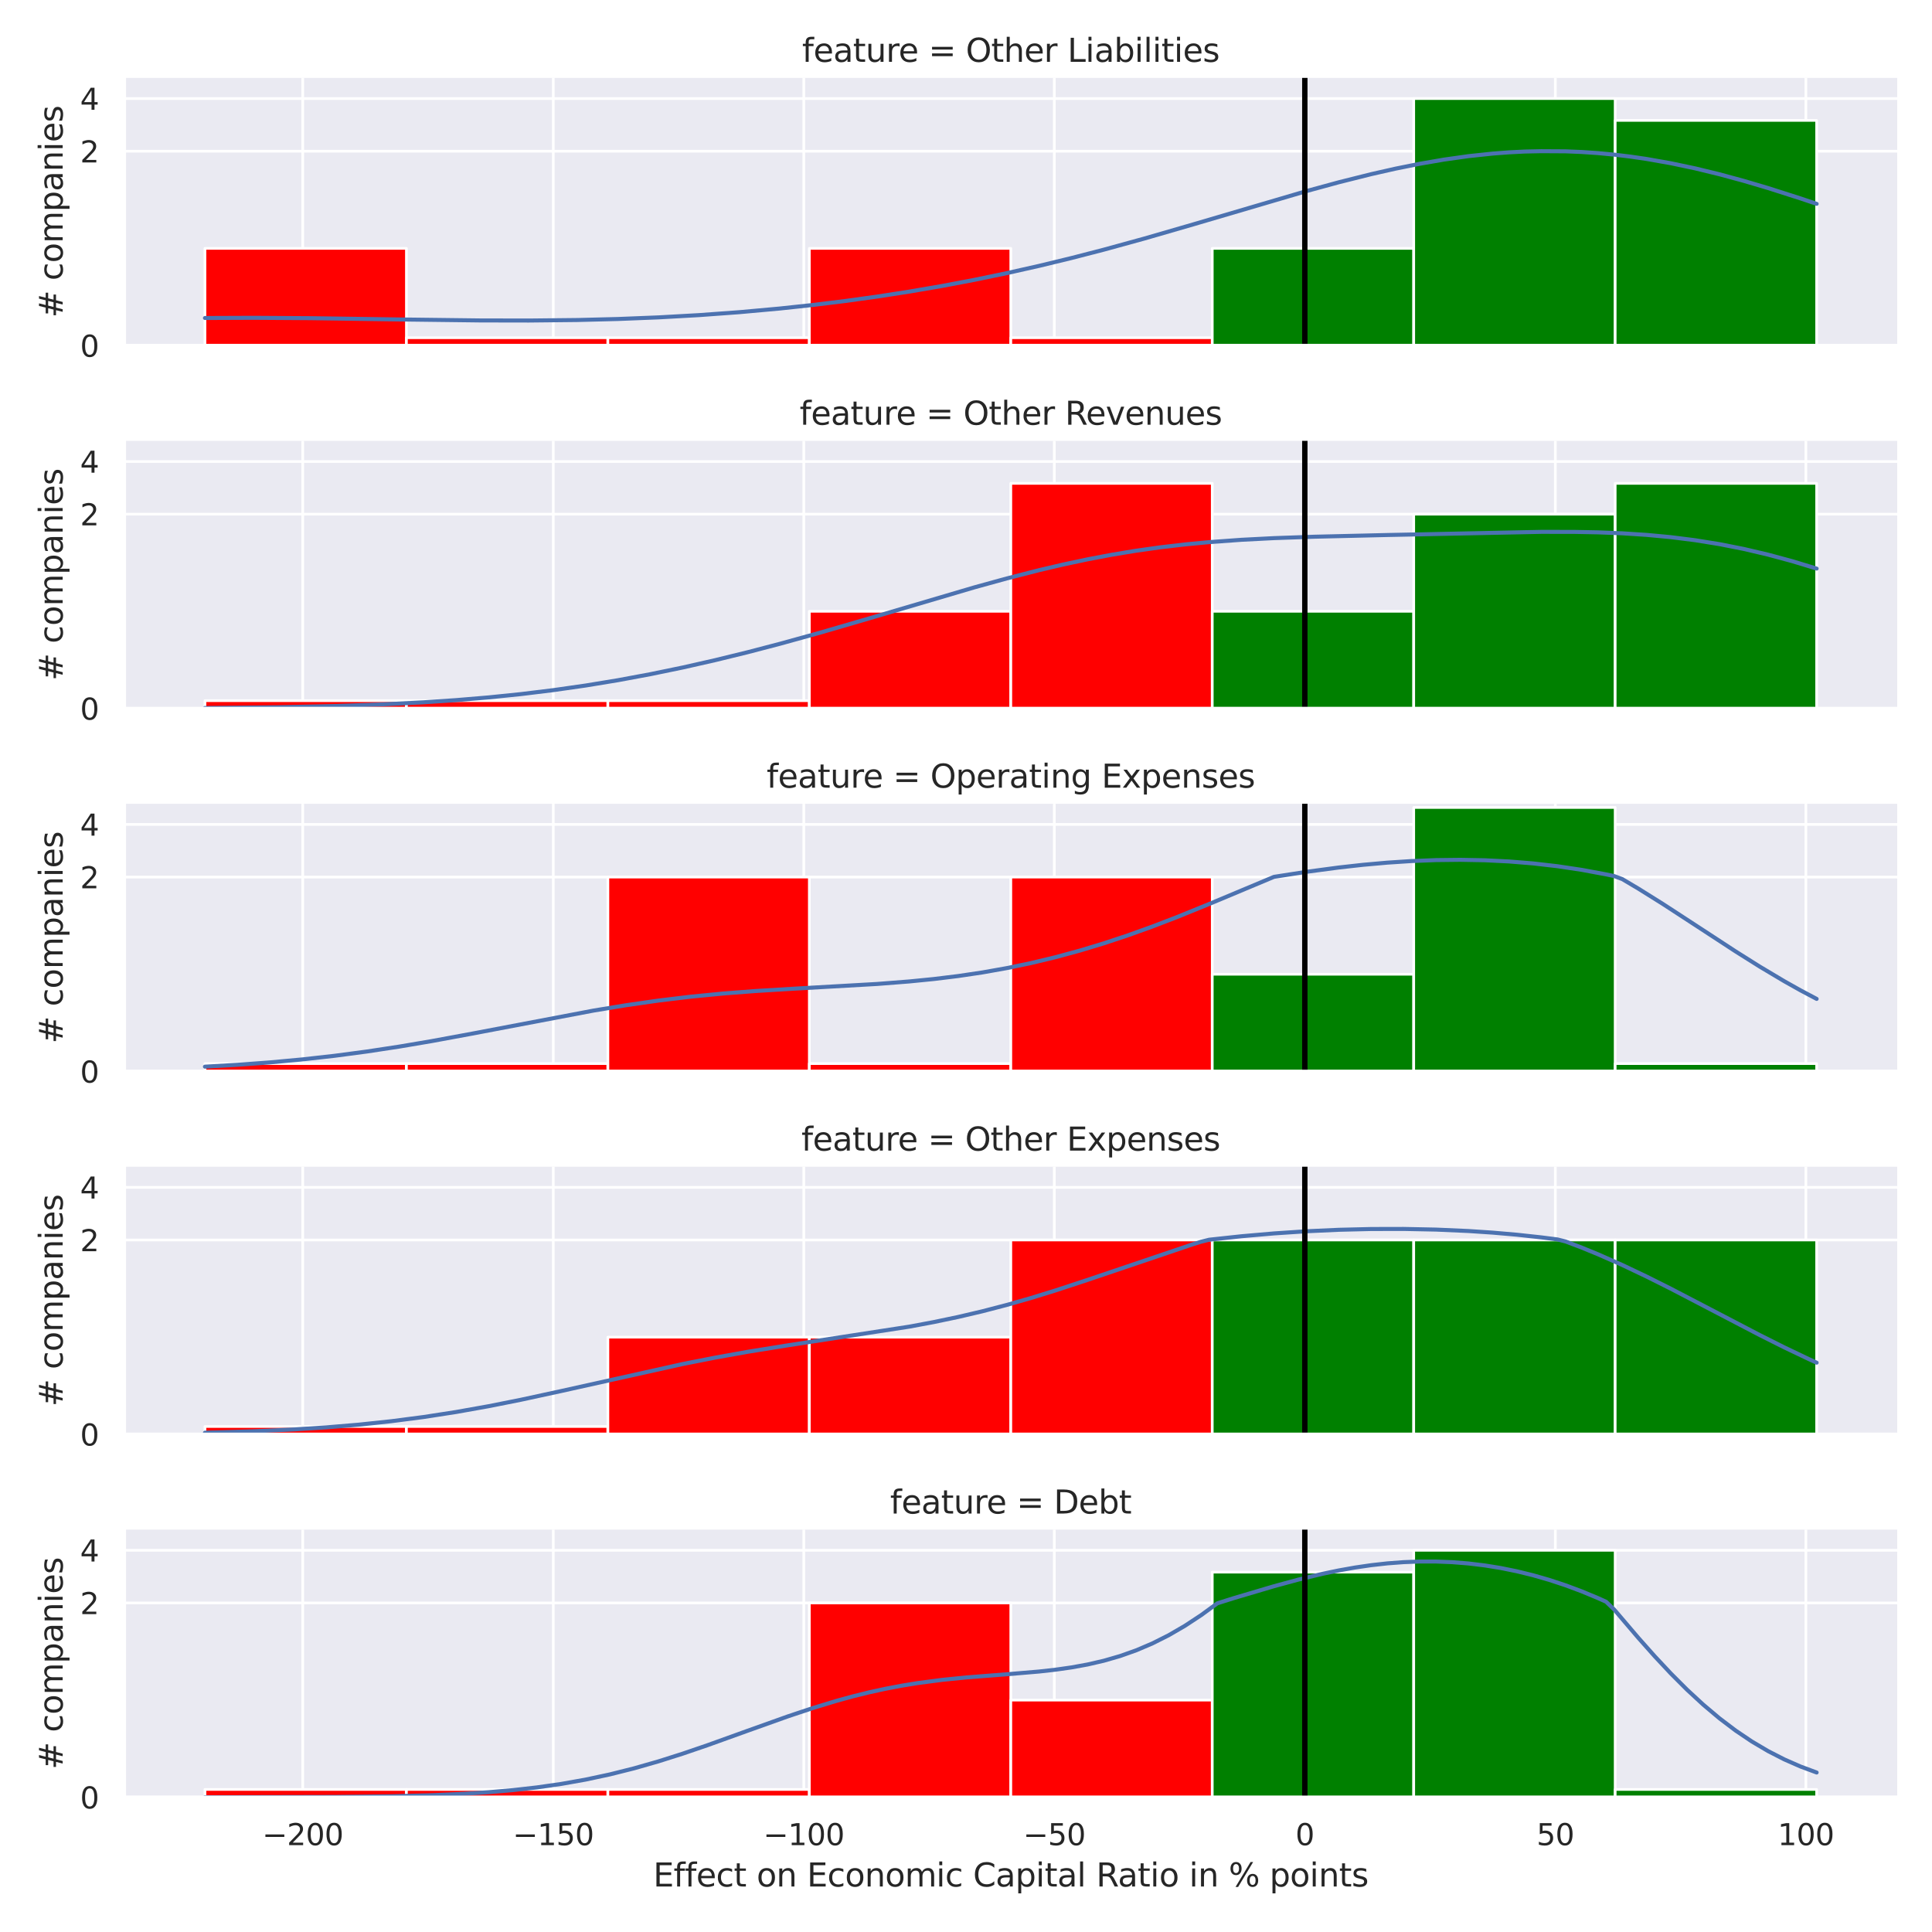 <?xml version="1.0" encoding="utf-8" standalone="no"?>
<!DOCTYPE svg PUBLIC "-//W3C//DTD SVG 1.1//EN"
  "http://www.w3.org/Graphics/SVG/1.1/DTD/svg11.dtd">
<svg xmlns:xlink="http://www.w3.org/1999/xlink" width="720pt" height="720pt" viewBox="0 0 720 720" xmlns="http://www.w3.org/2000/svg" version="1.1">
 <defs>
  <style type="text/css">*{stroke-linejoin: round; stroke-linecap: butt}</style>
 </defs>
 <g id="figure_1">
  <g id="patch_1">
   <path d="M 0 720 
L 720 720 
L 720 0 
L 0 0 
z
" style="fill: #ffffff"/>
  </g>
  <g id="axes_1">
   <g id="patch_2">
    <path d="M 46.35 128.772 
L 707.04 128.772 
L 707.04 29.04 
L 46.35 29.04 
z
" style="fill: #eaeaf2"/>
   </g>
   <g id="matplotlib.axis_1">
    <g id="xtick_1">
     <g id="line2d_1">
      <path d="M 112.822 128.772 
L 112.822 29.04 
" clip-path="url(#p5bbb86204a)" style="fill: none; stroke: #ffffff; stroke-linecap: round"/>
     </g>
    </g>
    <g id="xtick_2">
     <g id="line2d_2">
      <path d="M 206.184 128.772 
L 206.184 29.04 
" clip-path="url(#p5bbb86204a)" style="fill: none; stroke: #ffffff; stroke-linecap: round"/>
     </g>
    </g>
    <g id="xtick_3">
     <g id="line2d_3">
      <path d="M 299.545 128.772 
L 299.545 29.04 
" clip-path="url(#p5bbb86204a)" style="fill: none; stroke: #ffffff; stroke-linecap: round"/>
     </g>
    </g>
    <g id="xtick_4">
     <g id="line2d_4">
      <path d="M 392.906 128.772 
L 392.906 29.04 
" clip-path="url(#p5bbb86204a)" style="fill: none; stroke: #ffffff; stroke-linecap: round"/>
     </g>
    </g>
    <g id="xtick_5">
     <g id="line2d_5">
      <path d="M 486.268 128.772 
L 486.268 29.04 
" clip-path="url(#p5bbb86204a)" style="fill: none; stroke: #ffffff; stroke-linecap: round"/>
     </g>
    </g>
    <g id="xtick_6">
     <g id="line2d_6">
      <path d="M 579.629 128.772 
L 579.629 29.04 
" clip-path="url(#p5bbb86204a)" style="fill: none; stroke: #ffffff; stroke-linecap: round"/>
     </g>
    </g>
    <g id="xtick_7">
     <g id="line2d_7">
      <path d="M 672.99 128.772 
L 672.99 29.04 
" clip-path="url(#p5bbb86204a)" style="fill: none; stroke: #ffffff; stroke-linecap: round"/>
     </g>
    </g>
   </g>
   <g id="matplotlib.axis_2">
    <g id="ytick_1">
     <g id="line2d_8">
      <path d="M 46.35 128.772 
L 707.04 128.772 
" clip-path="url(#p5bbb86204a)" style="fill: none; stroke: #ffffff; stroke-linecap: round"/>
     </g>
     <g id="text_1">
      <!-- 0 -->
      <g style="fill: #262626" transform="translate(29.851 132.951) scale(0.11 -0.11)">
       <defs>
        <path id="DejaVuSans-30" d="M 2034 4250 
Q 1547 4250 1301 3770 
Q 1056 3291 1056 2328 
Q 1056 1369 1301 889 
Q 1547 409 2034 409 
Q 2525 409 2770 889 
Q 3016 1369 3016 2328 
Q 3016 3291 2770 3770 
Q 2525 4250 2034 4250 
z
M 2034 4750 
Q 2819 4750 3233 4129 
Q 3647 3509 3647 2328 
Q 3647 1150 3233 529 
Q 2819 -91 2034 -91 
Q 1250 -91 836 529 
Q 422 1150 422 2328 
Q 422 3509 836 4129 
Q 1250 4750 2034 4750 
z
" transform="scale(0.016)"/>
       </defs>
       <use xlink:href="#DejaVuSans-30"/>
      </g>
     </g>
    </g>
    <g id="ytick_2">
     <g id="line2d_9">
      <path d="M 46.35 56.356 
L 707.04 56.356 
" clip-path="url(#p5bbb86204a)" style="fill: none; stroke: #ffffff; stroke-linecap: round"/>
     </g>
     <g id="text_2">
      <!-- 2 -->
      <g style="fill: #262626" transform="translate(29.851 60.536) scale(0.11 -0.11)">
       <defs>
        <path id="DejaVuSans-32" d="M 1228 531 
L 3431 531 
L 3431 0 
L 469 0 
L 469 531 
Q 828 903 1448 1529 
Q 2069 2156 2228 2338 
Q 2531 2678 2651 2914 
Q 2772 3150 2772 3378 
Q 2772 3750 2511 3984 
Q 2250 4219 1831 4219 
Q 1534 4219 1204 4116 
Q 875 4013 500 3803 
L 500 4441 
Q 881 4594 1212 4672 
Q 1544 4750 1819 4750 
Q 2544 4750 2975 4387 
Q 3406 4025 3406 3419 
Q 3406 3131 3298 2873 
Q 3191 2616 2906 2266 
Q 2828 2175 2409 1742 
Q 1991 1309 1228 531 
z
" transform="scale(0.016)"/>
       </defs>
       <use xlink:href="#DejaVuSans-32"/>
      </g>
     </g>
    </g>
    <g id="ytick_3">
     <g id="line2d_10">
      <path d="M 46.35 36.737 
L 707.04 36.737 
" clip-path="url(#p5bbb86204a)" style="fill: none; stroke: #ffffff; stroke-linecap: round"/>
     </g>
     <g id="text_3">
      <!-- 4 -->
      <g style="fill: #262626" transform="translate(29.851 40.916) scale(0.11 -0.11)">
       <defs>
        <path id="DejaVuSans-34" d="M 2419 4116 
L 825 1625 
L 2419 1625 
L 2419 4116 
z
M 2253 4666 
L 3047 4666 
L 3047 1625 
L 3713 1625 
L 3713 1100 
L 3047 1100 
L 3047 0 
L 2419 0 
L 2419 1100 
L 313 1100 
L 313 1709 
L 2253 4666 
z
" transform="scale(0.016)"/>
       </defs>
       <use xlink:href="#DejaVuSans-34"/>
      </g>
     </g>
    </g>
    <g id="ytick_4"/>
    <g id="text_4">
     <!-- # companies -->
     <g style="fill: #262626" transform="translate(23.356 118.428) rotate(-90) scale(0.12 -0.12)">
      <defs>
       <path id="DejaVuSans-23" d="M 3272 2816 
L 2363 2816 
L 2100 1772 
L 3016 1772 
L 3272 2816 
z
M 2803 4594 
L 2478 3297 
L 3391 3297 
L 3719 4594 
L 4219 4594 
L 3897 3297 
L 4872 3297 
L 4872 2816 
L 3775 2816 
L 3519 1772 
L 4513 1772 
L 4513 1294 
L 3397 1294 
L 3072 0 
L 2572 0 
L 2894 1294 
L 1978 1294 
L 1656 0 
L 1153 0 
L 1478 1294 
L 494 1294 
L 494 1772 
L 1594 1772 
L 1856 2816 
L 850 2816 
L 850 3297 
L 1978 3297 
L 2297 4594 
L 2803 4594 
z
" transform="scale(0.016)"/>
       <path id="DejaVuSans-20" transform="scale(0.016)"/>
       <path id="DejaVuSans-63" d="M 3122 3366 
L 3122 2828 
Q 2878 2963 2633 3030 
Q 2388 3097 2138 3097 
Q 1578 3097 1268 2742 
Q 959 2388 959 1747 
Q 959 1106 1268 751 
Q 1578 397 2138 397 
Q 2388 397 2633 464 
Q 2878 531 3122 666 
L 3122 134 
Q 2881 22 2623 -34 
Q 2366 -91 2075 -91 
Q 1284 -91 818 406 
Q 353 903 353 1747 
Q 353 2603 823 3093 
Q 1294 3584 2113 3584 
Q 2378 3584 2631 3529 
Q 2884 3475 3122 3366 
z
" transform="scale(0.016)"/>
       <path id="DejaVuSans-6f" d="M 1959 3097 
Q 1497 3097 1228 2736 
Q 959 2375 959 1747 
Q 959 1119 1226 758 
Q 1494 397 1959 397 
Q 2419 397 2687 759 
Q 2956 1122 2956 1747 
Q 2956 2369 2687 2733 
Q 2419 3097 1959 3097 
z
M 1959 3584 
Q 2709 3584 3137 3096 
Q 3566 2609 3566 1747 
Q 3566 888 3137 398 
Q 2709 -91 1959 -91 
Q 1206 -91 779 398 
Q 353 888 353 1747 
Q 353 2609 779 3096 
Q 1206 3584 1959 3584 
z
" transform="scale(0.016)"/>
       <path id="DejaVuSans-6d" d="M 3328 2828 
Q 3544 3216 3844 3400 
Q 4144 3584 4550 3584 
Q 5097 3584 5394 3201 
Q 5691 2819 5691 2113 
L 5691 0 
L 5113 0 
L 5113 2094 
Q 5113 2597 4934 2840 
Q 4756 3084 4391 3084 
Q 3944 3084 3684 2787 
Q 3425 2491 3425 1978 
L 3425 0 
L 2847 0 
L 2847 2094 
Q 2847 2600 2669 2842 
Q 2491 3084 2119 3084 
Q 1678 3084 1418 2786 
Q 1159 2488 1159 1978 
L 1159 0 
L 581 0 
L 581 3500 
L 1159 3500 
L 1159 2956 
Q 1356 3278 1631 3431 
Q 1906 3584 2284 3584 
Q 2666 3584 2933 3390 
Q 3200 3197 3328 2828 
z
" transform="scale(0.016)"/>
       <path id="DejaVuSans-70" d="M 1159 525 
L 1159 -1331 
L 581 -1331 
L 581 3500 
L 1159 3500 
L 1159 2969 
Q 1341 3281 1617 3432 
Q 1894 3584 2278 3584 
Q 2916 3584 3314 3078 
Q 3713 2572 3713 1747 
Q 3713 922 3314 415 
Q 2916 -91 2278 -91 
Q 1894 -91 1617 61 
Q 1341 213 1159 525 
z
M 3116 1747 
Q 3116 2381 2855 2742 
Q 2594 3103 2138 3103 
Q 1681 3103 1420 2742 
Q 1159 2381 1159 1747 
Q 1159 1113 1420 752 
Q 1681 391 2138 391 
Q 2594 391 2855 752 
Q 3116 1113 3116 1747 
z
" transform="scale(0.016)"/>
       <path id="DejaVuSans-61" d="M 2194 1759 
Q 1497 1759 1228 1600 
Q 959 1441 959 1056 
Q 959 750 1161 570 
Q 1363 391 1709 391 
Q 2188 391 2477 730 
Q 2766 1069 2766 1631 
L 2766 1759 
L 2194 1759 
z
M 3341 1997 
L 3341 0 
L 2766 0 
L 2766 531 
Q 2569 213 2275 61 
Q 1981 -91 1556 -91 
Q 1019 -91 701 211 
Q 384 513 384 1019 
Q 384 1609 779 1909 
Q 1175 2209 1959 2209 
L 2766 2209 
L 2766 2266 
Q 2766 2663 2505 2880 
Q 2244 3097 1772 3097 
Q 1472 3097 1187 3025 
Q 903 2953 641 2809 
L 641 3341 
Q 956 3463 1253 3523 
Q 1550 3584 1831 3584 
Q 2591 3584 2966 3190 
Q 3341 2797 3341 1997 
z
" transform="scale(0.016)"/>
       <path id="DejaVuSans-6e" d="M 3513 2113 
L 3513 0 
L 2938 0 
L 2938 2094 
Q 2938 2591 2744 2837 
Q 2550 3084 2163 3084 
Q 1697 3084 1428 2787 
Q 1159 2491 1159 1978 
L 1159 0 
L 581 0 
L 581 3500 
L 1159 3500 
L 1159 2956 
Q 1366 3272 1645 3428 
Q 1925 3584 2291 3584 
Q 2894 3584 3203 3211 
Q 3513 2838 3513 2113 
z
" transform="scale(0.016)"/>
       <path id="DejaVuSans-69" d="M 603 3500 
L 1178 3500 
L 1178 0 
L 603 0 
L 603 3500 
z
M 603 4863 
L 1178 4863 
L 1178 4134 
L 603 4134 
L 603 4863 
z
" transform="scale(0.016)"/>
       <path id="DejaVuSans-65" d="M 3597 1894 
L 3597 1613 
L 953 1613 
Q 991 1019 1311 708 
Q 1631 397 2203 397 
Q 2534 397 2845 478 
Q 3156 559 3463 722 
L 3463 178 
Q 3153 47 2828 -22 
Q 2503 -91 2169 -91 
Q 1331 -91 842 396 
Q 353 884 353 1716 
Q 353 2575 817 3079 
Q 1281 3584 2069 3584 
Q 2775 3584 3186 3129 
Q 3597 2675 3597 1894 
z
M 3022 2063 
Q 3016 2534 2758 2815 
Q 2500 3097 2075 3097 
Q 1594 3097 1305 2825 
Q 1016 2553 972 2059 
L 3022 2063 
z
" transform="scale(0.016)"/>
       <path id="DejaVuSans-73" d="M 2834 3397 
L 2834 2853 
Q 2591 2978 2328 3040 
Q 2066 3103 1784 3103 
Q 1356 3103 1142 2972 
Q 928 2841 928 2578 
Q 928 2378 1081 2264 
Q 1234 2150 1697 2047 
L 1894 2003 
Q 2506 1872 2764 1633 
Q 3022 1394 3022 966 
Q 3022 478 2636 193 
Q 2250 -91 1575 -91 
Q 1294 -91 989 -36 
Q 684 19 347 128 
L 347 722 
Q 666 556 975 473 
Q 1284 391 1588 391 
Q 1994 391 2212 530 
Q 2431 669 2431 922 
Q 2431 1156 2273 1281 
Q 2116 1406 1581 1522 
L 1381 1569 
Q 847 1681 609 1914 
Q 372 2147 372 2553 
Q 372 3047 722 3315 
Q 1072 3584 1716 3584 
Q 2034 3584 2315 3537 
Q 2597 3491 2834 3397 
z
" transform="scale(0.016)"/>
      </defs>
      <use xlink:href="#DejaVuSans-23"/>
      <use xlink:href="#DejaVuSans-20" x="83.789"/>
      <use xlink:href="#DejaVuSans-63" x="115.576"/>
      <use xlink:href="#DejaVuSans-6f" x="170.557"/>
      <use xlink:href="#DejaVuSans-6d" x="231.738"/>
      <use xlink:href="#DejaVuSans-70" x="329.15"/>
      <use xlink:href="#DejaVuSans-61" x="392.627"/>
      <use xlink:href="#DejaVuSans-6e" x="453.906"/>
      <use xlink:href="#DejaVuSans-69" x="517.285"/>
      <use xlink:href="#DejaVuSans-65" x="545.068"/>
      <use xlink:href="#DejaVuSans-73" x="606.592"/>
     </g>
    </g>
   </g>
   <g id="patch_3">
    <path d="M 76.381 128.772 
L 151.46 128.772 
L 151.46 92.564 
L 76.381 92.564 
z
" clip-path="url(#p5bbb86204a)" style="fill: #ff0000; stroke: #ffffff; stroke-linejoin: miter"/>
   </g>
   <g id="patch_4">
    <path d="M 151.46 128.772 
L 226.538 128.772 
L 226.538 125.858 
L 151.46 125.858 
z
" clip-path="url(#p5bbb86204a)" style="fill: #ff0000; stroke: #ffffff; stroke-linejoin: miter"/>
   </g>
   <g id="patch_5">
    <path d="M 226.538 128.772 
L 301.617 128.772 
L 301.617 125.858 
L 226.538 125.858 
z
" clip-path="url(#p5bbb86204a)" style="fill: #ff0000; stroke: #ffffff; stroke-linejoin: miter"/>
   </g>
   <g id="patch_6">
    <path d="M 301.617 128.772 
L 376.695 128.772 
L 376.695 92.564 
L 301.617 92.564 
z
" clip-path="url(#p5bbb86204a)" style="fill: #ff0000; stroke: #ffffff; stroke-linejoin: miter"/>
   </g>
   <g id="patch_7">
    <path d="M 376.695 128.772 
L 451.773 128.772 
L 451.773 125.858 
L 376.695 125.858 
z
" clip-path="url(#p5bbb86204a)" style="fill: #ff0000; stroke: #ffffff; stroke-linejoin: miter"/>
   </g>
   <g id="patch_8">
    <path d="M 451.773 128.772 
L 526.852 128.772 
L 526.852 92.564 
L 451.773 92.564 
z
" clip-path="url(#p5bbb86204a)" style="fill: #008000; stroke: #ffffff; stroke-linejoin: miter"/>
   </g>
   <g id="patch_9">
    <path d="M 526.852 128.772 
L 601.93 128.772 
L 601.93 36.737 
L 526.852 36.737 
z
" clip-path="url(#p5bbb86204a)" style="fill: #008000; stroke: #ffffff; stroke-linejoin: miter"/>
   </g>
   <g id="patch_10">
    <path d="M 601.93 128.772 
L 677.009 128.772 
L 677.009 44.88 
L 601.93 44.88 
z
" clip-path="url(#p5bbb86204a)" style="fill: #008000; stroke: #ffffff; stroke-linejoin: miter"/>
   </g>
   <g id="line2d_11">
    <path d="M 76.381 118.509 
L 94.491 118.439 
L 115.618 118.574 
L 148.819 119.051 
L 179.001 119.42 
L 197.11 119.453 
L 215.22 119.258 
L 230.311 118.879 
L 245.402 118.278 
L 260.493 117.435 
L 275.584 116.336 
L 290.676 114.968 
L 302.748 113.674 
L 314.821 112.195 
L 326.894 110.524 
L 338.967 108.655 
L 351.04 106.58 
L 363.113 104.294 
L 375.186 101.794 
L 387.259 99.078 
L 399.332 96.153 
L 411.405 93.032 
L 426.496 88.887 
L 444.605 83.643 
L 486.86 71.217 
L 498.933 67.928 
L 511.006 64.902 
L 520.061 62.854 
L 529.115 61.033 
L 538.17 59.471 
L 547.225 58.196 
L 556.28 57.233 
L 562.316 56.774 
L 568.352 56.468 
L 574.389 56.342 
L 583.444 56.394 
L 589.48 56.645 
L 595.516 57.057 
L 601.553 57.629 
L 607.589 58.357 
L 613.626 59.238 
L 622.681 60.837 
L 631.735 62.748 
L 640.79 64.946 
L 649.845 67.401 
L 658.899 70.08 
L 670.972 73.938 
L 677.009 75.965 
L 677.009 75.965 
" clip-path="url(#p5bbb86204a)" style="fill: none; stroke: #4c72b0; stroke-width: 1.5; stroke-linecap: round"/>
   </g>
   <g id="line2d_12">
    <path d="M 486.268 128.772 
L 486.268 29.04 
" clip-path="url(#p5bbb86204a)" style="fill: none; stroke: #000000; stroke-width: 2; stroke-linecap: round"/>
   </g>
   <g id="patch_11">
    <path d="M 46.35 128.772 
L 46.35 29.04 
" style="fill: none; stroke: #ffffff; stroke-width: 1.25; stroke-linejoin: miter; stroke-linecap: square"/>
   </g>
   <g id="patch_12">
    <path d="M 46.35 128.772 
L 707.04 128.772 
" style="fill: none; stroke: #ffffff; stroke-width: 1.25; stroke-linejoin: miter; stroke-linecap: square"/>
   </g>
   <g id="text_5">
    <!-- feature = Other Liabilities -->
    <g style="fill: #262626" transform="translate(298.918 23.04) scale(0.12 -0.12)">
     <defs>
      <path id="DejaVuSans-66" d="M 2375 4863 
L 2375 4384 
L 1825 4384 
Q 1516 4384 1395 4259 
Q 1275 4134 1275 3809 
L 1275 3500 
L 2222 3500 
L 2222 3053 
L 1275 3053 
L 1275 0 
L 697 0 
L 697 3053 
L 147 3053 
L 147 3500 
L 697 3500 
L 697 3744 
Q 697 4328 969 4595 
Q 1241 4863 1831 4863 
L 2375 4863 
z
" transform="scale(0.016)"/>
      <path id="DejaVuSans-74" d="M 1172 4494 
L 1172 3500 
L 2356 3500 
L 2356 3053 
L 1172 3053 
L 1172 1153 
Q 1172 725 1289 603 
Q 1406 481 1766 481 
L 2356 481 
L 2356 0 
L 1766 0 
Q 1100 0 847 248 
Q 594 497 594 1153 
L 594 3053 
L 172 3053 
L 172 3500 
L 594 3500 
L 594 4494 
L 1172 4494 
z
" transform="scale(0.016)"/>
      <path id="DejaVuSans-75" d="M 544 1381 
L 544 3500 
L 1119 3500 
L 1119 1403 
Q 1119 906 1312 657 
Q 1506 409 1894 409 
Q 2359 409 2629 706 
Q 2900 1003 2900 1516 
L 2900 3500 
L 3475 3500 
L 3475 0 
L 2900 0 
L 2900 538 
Q 2691 219 2414 64 
Q 2138 -91 1772 -91 
Q 1169 -91 856 284 
Q 544 659 544 1381 
z
M 1991 3584 
L 1991 3584 
z
" transform="scale(0.016)"/>
      <path id="DejaVuSans-72" d="M 2631 2963 
Q 2534 3019 2420 3045 
Q 2306 3072 2169 3072 
Q 1681 3072 1420 2755 
Q 1159 2438 1159 1844 
L 1159 0 
L 581 0 
L 581 3500 
L 1159 3500 
L 1159 2956 
Q 1341 3275 1631 3429 
Q 1922 3584 2338 3584 
Q 2397 3584 2469 3576 
Q 2541 3569 2628 3553 
L 2631 2963 
z
" transform="scale(0.016)"/>
      <path id="DejaVuSans-3d" d="M 678 2906 
L 4684 2906 
L 4684 2381 
L 678 2381 
L 678 2906 
z
M 678 1631 
L 4684 1631 
L 4684 1100 
L 678 1100 
L 678 1631 
z
" transform="scale(0.016)"/>
      <path id="DejaVuSans-4f" d="M 2522 4238 
Q 1834 4238 1429 3725 
Q 1025 3213 1025 2328 
Q 1025 1447 1429 934 
Q 1834 422 2522 422 
Q 3209 422 3611 934 
Q 4013 1447 4013 2328 
Q 4013 3213 3611 3725 
Q 3209 4238 2522 4238 
z
M 2522 4750 
Q 3503 4750 4090 4092 
Q 4678 3434 4678 2328 
Q 4678 1225 4090 567 
Q 3503 -91 2522 -91 
Q 1538 -91 948 565 
Q 359 1222 359 2328 
Q 359 3434 948 4092 
Q 1538 4750 2522 4750 
z
" transform="scale(0.016)"/>
      <path id="DejaVuSans-68" d="M 3513 2113 
L 3513 0 
L 2938 0 
L 2938 2094 
Q 2938 2591 2744 2837 
Q 2550 3084 2163 3084 
Q 1697 3084 1428 2787 
Q 1159 2491 1159 1978 
L 1159 0 
L 581 0 
L 581 4863 
L 1159 4863 
L 1159 2956 
Q 1366 3272 1645 3428 
Q 1925 3584 2291 3584 
Q 2894 3584 3203 3211 
Q 3513 2838 3513 2113 
z
" transform="scale(0.016)"/>
      <path id="DejaVuSans-4c" d="M 628 4666 
L 1259 4666 
L 1259 531 
L 3531 531 
L 3531 0 
L 628 0 
L 628 4666 
z
" transform="scale(0.016)"/>
      <path id="DejaVuSans-62" d="M 3116 1747 
Q 3116 2381 2855 2742 
Q 2594 3103 2138 3103 
Q 1681 3103 1420 2742 
Q 1159 2381 1159 1747 
Q 1159 1113 1420 752 
Q 1681 391 2138 391 
Q 2594 391 2855 752 
Q 3116 1113 3116 1747 
z
M 1159 2969 
Q 1341 3281 1617 3432 
Q 1894 3584 2278 3584 
Q 2916 3584 3314 3078 
Q 3713 2572 3713 1747 
Q 3713 922 3314 415 
Q 2916 -91 2278 -91 
Q 1894 -91 1617 61 
Q 1341 213 1159 525 
L 1159 0 
L 581 0 
L 581 4863 
L 1159 4863 
L 1159 2969 
z
" transform="scale(0.016)"/>
      <path id="DejaVuSans-6c" d="M 603 4863 
L 1178 4863 
L 1178 0 
L 603 0 
L 603 4863 
z
" transform="scale(0.016)"/>
     </defs>
     <use xlink:href="#DejaVuSans-66"/>
     <use xlink:href="#DejaVuSans-65" x="35.205"/>
     <use xlink:href="#DejaVuSans-61" x="96.729"/>
     <use xlink:href="#DejaVuSans-74" x="158.008"/>
     <use xlink:href="#DejaVuSans-75" x="197.217"/>
     <use xlink:href="#DejaVuSans-72" x="260.596"/>
     <use xlink:href="#DejaVuSans-65" x="299.459"/>
     <use xlink:href="#DejaVuSans-20" x="360.982"/>
     <use xlink:href="#DejaVuSans-3d" x="392.77"/>
     <use xlink:href="#DejaVuSans-20" x="476.559"/>
     <use xlink:href="#DejaVuSans-4f" x="508.346"/>
     <use xlink:href="#DejaVuSans-74" x="587.057"/>
     <use xlink:href="#DejaVuSans-68" x="626.266"/>
     <use xlink:href="#DejaVuSans-65" x="689.645"/>
     <use xlink:href="#DejaVuSans-72" x="751.168"/>
     <use xlink:href="#DejaVuSans-20" x="792.281"/>
     <use xlink:href="#DejaVuSans-4c" x="824.068"/>
     <use xlink:href="#DejaVuSans-69" x="879.781"/>
     <use xlink:href="#DejaVuSans-61" x="907.564"/>
     <use xlink:href="#DejaVuSans-62" x="968.844"/>
     <use xlink:href="#DejaVuSans-69" x="1032.32"/>
     <use xlink:href="#DejaVuSans-6c" x="1060.104"/>
     <use xlink:href="#DejaVuSans-69" x="1087.887"/>
     <use xlink:href="#DejaVuSans-74" x="1115.67"/>
     <use xlink:href="#DejaVuSans-69" x="1154.879"/>
     <use xlink:href="#DejaVuSans-65" x="1182.662"/>
     <use xlink:href="#DejaVuSans-73" x="1244.186"/>
    </g>
   </g>
  </g>
  <g id="axes_2">
   <g id="patch_13">
    <path d="M 46.35 264.024 
L 707.04 264.024 
L 707.04 164.292 
L 46.35 164.292 
z
" style="fill: #eaeaf2"/>
   </g>
   <g id="matplotlib.axis_3">
    <g id="xtick_8">
     <g id="line2d_13">
      <path d="M 112.822 264.024 
L 112.822 164.292 
" clip-path="url(#pfdf2c1bcf0)" style="fill: none; stroke: #ffffff; stroke-linecap: round"/>
     </g>
    </g>
    <g id="xtick_9">
     <g id="line2d_14">
      <path d="M 206.184 264.024 
L 206.184 164.292 
" clip-path="url(#pfdf2c1bcf0)" style="fill: none; stroke: #ffffff; stroke-linecap: round"/>
     </g>
    </g>
    <g id="xtick_10">
     <g id="line2d_15">
      <path d="M 299.545 264.024 
L 299.545 164.292 
" clip-path="url(#pfdf2c1bcf0)" style="fill: none; stroke: #ffffff; stroke-linecap: round"/>
     </g>
    </g>
    <g id="xtick_11">
     <g id="line2d_16">
      <path d="M 392.906 264.024 
L 392.906 164.292 
" clip-path="url(#pfdf2c1bcf0)" style="fill: none; stroke: #ffffff; stroke-linecap: round"/>
     </g>
    </g>
    <g id="xtick_12">
     <g id="line2d_17">
      <path d="M 486.268 264.024 
L 486.268 164.292 
" clip-path="url(#pfdf2c1bcf0)" style="fill: none; stroke: #ffffff; stroke-linecap: round"/>
     </g>
    </g>
    <g id="xtick_13">
     <g id="line2d_18">
      <path d="M 579.629 264.024 
L 579.629 164.292 
" clip-path="url(#pfdf2c1bcf0)" style="fill: none; stroke: #ffffff; stroke-linecap: round"/>
     </g>
    </g>
    <g id="xtick_14">
     <g id="line2d_19">
      <path d="M 672.99 264.024 
L 672.99 164.292 
" clip-path="url(#pfdf2c1bcf0)" style="fill: none; stroke: #ffffff; stroke-linecap: round"/>
     </g>
    </g>
   </g>
   <g id="matplotlib.axis_4">
    <g id="ytick_5">
     <g id="line2d_20">
      <path d="M 46.35 264.024 
L 707.04 264.024 
" clip-path="url(#pfdf2c1bcf0)" style="fill: none; stroke: #ffffff; stroke-linecap: round"/>
     </g>
     <g id="text_6">
      <!-- 0 -->
      <g style="fill: #262626" transform="translate(29.851 268.203) scale(0.11 -0.11)">
       <use xlink:href="#DejaVuSans-30"/>
      </g>
     </g>
    </g>
    <g id="ytick_6">
     <g id="line2d_21">
      <path d="M 46.35 191.608 
L 707.04 191.608 
" clip-path="url(#pfdf2c1bcf0)" style="fill: none; stroke: #ffffff; stroke-linecap: round"/>
     </g>
     <g id="text_7">
      <!-- 2 -->
      <g style="fill: #262626" transform="translate(29.851 195.788) scale(0.11 -0.11)">
       <use xlink:href="#DejaVuSans-32"/>
      </g>
     </g>
    </g>
    <g id="ytick_7">
     <g id="line2d_22">
      <path d="M 46.35 171.989 
L 707.04 171.989 
" clip-path="url(#pfdf2c1bcf0)" style="fill: none; stroke: #ffffff; stroke-linecap: round"/>
     </g>
     <g id="text_8">
      <!-- 4 -->
      <g style="fill: #262626" transform="translate(29.851 176.168) scale(0.11 -0.11)">
       <use xlink:href="#DejaVuSans-34"/>
      </g>
     </g>
    </g>
    <g id="ytick_8"/>
    <g id="text_9">
     <!-- # companies -->
     <g style="fill: #262626" transform="translate(23.356 253.68) rotate(-90) scale(0.12 -0.12)">
      <use xlink:href="#DejaVuSans-23"/>
      <use xlink:href="#DejaVuSans-20" x="83.789"/>
      <use xlink:href="#DejaVuSans-63" x="115.576"/>
      <use xlink:href="#DejaVuSans-6f" x="170.557"/>
      <use xlink:href="#DejaVuSans-6d" x="231.738"/>
      <use xlink:href="#DejaVuSans-70" x="329.15"/>
      <use xlink:href="#DejaVuSans-61" x="392.627"/>
      <use xlink:href="#DejaVuSans-6e" x="453.906"/>
      <use xlink:href="#DejaVuSans-69" x="517.285"/>
      <use xlink:href="#DejaVuSans-65" x="545.068"/>
      <use xlink:href="#DejaVuSans-73" x="606.592"/>
     </g>
    </g>
   </g>
   <g id="patch_14">
    <path d="M 76.381 264.024 
L 151.46 264.024 
L 151.46 261.11 
L 76.381 261.11 
z
" clip-path="url(#pfdf2c1bcf0)" style="fill: #ff0000; stroke: #ffffff; stroke-linejoin: miter"/>
   </g>
   <g id="patch_15">
    <path d="M 151.46 264.024 
L 226.538 264.024 
L 226.538 261.11 
L 151.46 261.11 
z
" clip-path="url(#pfdf2c1bcf0)" style="fill: #ff0000; stroke: #ffffff; stroke-linejoin: miter"/>
   </g>
   <g id="patch_16">
    <path d="M 226.538 264.024 
L 301.617 264.024 
L 301.617 261.11 
L 226.538 261.11 
z
" clip-path="url(#pfdf2c1bcf0)" style="fill: #ff0000; stroke: #ffffff; stroke-linejoin: miter"/>
   </g>
   <g id="patch_17">
    <path d="M 301.617 264.024 
L 376.695 264.024 
L 376.695 227.816 
L 301.617 227.816 
z
" clip-path="url(#pfdf2c1bcf0)" style="fill: #ff0000; stroke: #ffffff; stroke-linejoin: miter"/>
   </g>
   <g id="patch_18">
    <path d="M 376.695 264.024 
L 451.773 264.024 
L 451.773 180.132 
L 376.695 180.132 
z
" clip-path="url(#pfdf2c1bcf0)" style="fill: #ff0000; stroke: #ffffff; stroke-linejoin: miter"/>
   </g>
   <g id="patch_19">
    <path d="M 451.773 264.024 
L 526.852 264.024 
L 526.852 227.816 
L 451.773 227.816 
z
" clip-path="url(#pfdf2c1bcf0)" style="fill: #008000; stroke: #ffffff; stroke-linejoin: miter"/>
   </g>
   <g id="patch_20">
    <path d="M 526.852 264.024 
L 601.93 264.024 
L 601.93 191.608 
L 526.852 191.608 
z
" clip-path="url(#pfdf2c1bcf0)" style="fill: #008000; stroke: #ffffff; stroke-linejoin: miter"/>
   </g>
   <g id="patch_21">
    <path d="M 601.93 264.024 
L 677.009 264.024 
L 677.009 180.132 
L 601.93 180.132 
z
" clip-path="url(#pfdf2c1bcf0)" style="fill: #008000; stroke: #ffffff; stroke-linejoin: miter"/>
   </g>
   <g id="line2d_23">
    <path d="M 76.381 263.852 
L 103.545 263.567 
L 124.673 263.122 
L 142.782 262.49 
L 157.874 261.724 
L 169.946 260.915 
L 182.019 259.906 
L 194.092 258.674 
L 206.165 257.2 
L 218.238 255.474 
L 230.311 253.489 
L 242.384 251.246 
L 254.457 248.753 
L 266.53 246.021 
L 278.603 243.067 
L 290.676 239.914 
L 305.767 235.735 
L 323.876 230.465 
L 363.113 218.896 
L 375.186 215.569 
L 387.259 212.48 
L 396.313 210.36 
L 405.368 208.434 
L 414.423 206.72 
L 423.478 205.225 
L 432.532 203.952 
L 441.587 202.893 
L 450.642 202.034 
L 462.714 201.162 
L 474.787 200.543 
L 489.879 200.018 
L 517.043 199.381 
L 574.389 198.207 
L 586.462 198.217 
L 595.516 198.389 
L 604.571 198.749 
L 613.626 199.335 
L 622.681 200.183 
L 631.735 201.326 
L 640.79 202.785 
L 649.845 204.575 
L 658.899 206.698 
L 667.954 209.144 
L 677.009 211.893 
L 677.009 211.893 
" clip-path="url(#pfdf2c1bcf0)" style="fill: none; stroke: #4c72b0; stroke-width: 1.5; stroke-linecap: round"/>
   </g>
   <g id="line2d_24">
    <path d="M 486.268 264.024 
L 486.268 164.292 
" clip-path="url(#pfdf2c1bcf0)" style="fill: none; stroke: #000000; stroke-width: 2; stroke-linecap: round"/>
   </g>
   <g id="patch_22">
    <path d="M 46.35 264.024 
L 46.35 164.292 
" style="fill: none; stroke: #ffffff; stroke-width: 1.25; stroke-linejoin: miter; stroke-linecap: square"/>
   </g>
   <g id="patch_23">
    <path d="M 46.35 264.024 
L 707.04 264.024 
" style="fill: none; stroke: #ffffff; stroke-width: 1.25; stroke-linejoin: miter; stroke-linecap: square"/>
   </g>
   <g id="text_10">
    <!-- feature = Other Revenues -->
    <g style="fill: #262626" transform="translate(297.995 158.292) scale(0.12 -0.12)">
     <defs>
      <path id="DejaVuSans-52" d="M 2841 2188 
Q 3044 2119 3236 1894 
Q 3428 1669 3622 1275 
L 4263 0 
L 3584 0 
L 2988 1197 
Q 2756 1666 2539 1819 
Q 2322 1972 1947 1972 
L 1259 1972 
L 1259 0 
L 628 0 
L 628 4666 
L 2053 4666 
Q 2853 4666 3247 4331 
Q 3641 3997 3641 3322 
Q 3641 2881 3436 2590 
Q 3231 2300 2841 2188 
z
M 1259 4147 
L 1259 2491 
L 2053 2491 
Q 2509 2491 2742 2702 
Q 2975 2913 2975 3322 
Q 2975 3731 2742 3939 
Q 2509 4147 2053 4147 
L 1259 4147 
z
" transform="scale(0.016)"/>
      <path id="DejaVuSans-76" d="M 191 3500 
L 800 3500 
L 1894 563 
L 2988 3500 
L 3597 3500 
L 2284 0 
L 1503 0 
L 191 3500 
z
" transform="scale(0.016)"/>
     </defs>
     <use xlink:href="#DejaVuSans-66"/>
     <use xlink:href="#DejaVuSans-65" x="35.205"/>
     <use xlink:href="#DejaVuSans-61" x="96.729"/>
     <use xlink:href="#DejaVuSans-74" x="158.008"/>
     <use xlink:href="#DejaVuSans-75" x="197.217"/>
     <use xlink:href="#DejaVuSans-72" x="260.596"/>
     <use xlink:href="#DejaVuSans-65" x="299.459"/>
     <use xlink:href="#DejaVuSans-20" x="360.982"/>
     <use xlink:href="#DejaVuSans-3d" x="392.77"/>
     <use xlink:href="#DejaVuSans-20" x="476.559"/>
     <use xlink:href="#DejaVuSans-4f" x="508.346"/>
     <use xlink:href="#DejaVuSans-74" x="587.057"/>
     <use xlink:href="#DejaVuSans-68" x="626.266"/>
     <use xlink:href="#DejaVuSans-65" x="689.645"/>
     <use xlink:href="#DejaVuSans-72" x="751.168"/>
     <use xlink:href="#DejaVuSans-20" x="792.281"/>
     <use xlink:href="#DejaVuSans-52" x="824.068"/>
     <use xlink:href="#DejaVuSans-65" x="889.051"/>
     <use xlink:href="#DejaVuSans-76" x="950.574"/>
     <use xlink:href="#DejaVuSans-65" x="1009.754"/>
     <use xlink:href="#DejaVuSans-6e" x="1071.277"/>
     <use xlink:href="#DejaVuSans-75" x="1134.656"/>
     <use xlink:href="#DejaVuSans-65" x="1198.035"/>
     <use xlink:href="#DejaVuSans-73" x="1259.559"/>
    </g>
   </g>
  </g>
  <g id="axes_3">
   <g id="patch_24">
    <path d="M 46.35 399.276 
L 707.04 399.276 
L 707.04 299.544 
L 46.35 299.544 
z
" style="fill: #eaeaf2"/>
   </g>
   <g id="matplotlib.axis_5">
    <g id="xtick_15">
     <g id="line2d_25">
      <path d="M 112.822 399.276 
L 112.822 299.544 
" clip-path="url(#p051f4515dd)" style="fill: none; stroke: #ffffff; stroke-linecap: round"/>
     </g>
    </g>
    <g id="xtick_16">
     <g id="line2d_26">
      <path d="M 206.184 399.276 
L 206.184 299.544 
" clip-path="url(#p051f4515dd)" style="fill: none; stroke: #ffffff; stroke-linecap: round"/>
     </g>
    </g>
    <g id="xtick_17">
     <g id="line2d_27">
      <path d="M 299.545 399.276 
L 299.545 299.544 
" clip-path="url(#p051f4515dd)" style="fill: none; stroke: #ffffff; stroke-linecap: round"/>
     </g>
    </g>
    <g id="xtick_18">
     <g id="line2d_28">
      <path d="M 392.906 399.276 
L 392.906 299.544 
" clip-path="url(#p051f4515dd)" style="fill: none; stroke: #ffffff; stroke-linecap: round"/>
     </g>
    </g>
    <g id="xtick_19">
     <g id="line2d_29">
      <path d="M 486.268 399.276 
L 486.268 299.544 
" clip-path="url(#p051f4515dd)" style="fill: none; stroke: #ffffff; stroke-linecap: round"/>
     </g>
    </g>
    <g id="xtick_20">
     <g id="line2d_30">
      <path d="M 579.629 399.276 
L 579.629 299.544 
" clip-path="url(#p051f4515dd)" style="fill: none; stroke: #ffffff; stroke-linecap: round"/>
     </g>
    </g>
    <g id="xtick_21">
     <g id="line2d_31">
      <path d="M 672.99 399.276 
L 672.99 299.544 
" clip-path="url(#p051f4515dd)" style="fill: none; stroke: #ffffff; stroke-linecap: round"/>
     </g>
    </g>
   </g>
   <g id="matplotlib.axis_6">
    <g id="ytick_9">
     <g id="line2d_32">
      <path d="M 46.35 399.276 
L 707.04 399.276 
" clip-path="url(#p051f4515dd)" style="fill: none; stroke: #ffffff; stroke-linecap: round"/>
     </g>
     <g id="text_11">
      <!-- 0 -->
      <g style="fill: #262626" transform="translate(29.851 403.455) scale(0.11 -0.11)">
       <use xlink:href="#DejaVuSans-30"/>
      </g>
     </g>
    </g>
    <g id="ytick_10">
     <g id="line2d_33">
      <path d="M 46.35 326.86 
L 707.04 326.86 
" clip-path="url(#p051f4515dd)" style="fill: none; stroke: #ffffff; stroke-linecap: round"/>
     </g>
     <g id="text_12">
      <!-- 2 -->
      <g style="fill: #262626" transform="translate(29.851 331.04) scale(0.11 -0.11)">
       <use xlink:href="#DejaVuSans-32"/>
      </g>
     </g>
    </g>
    <g id="ytick_11">
     <g id="line2d_34">
      <path d="M 46.35 307.241 
L 707.04 307.241 
" clip-path="url(#p051f4515dd)" style="fill: none; stroke: #ffffff; stroke-linecap: round"/>
     </g>
     <g id="text_13">
      <!-- 4 -->
      <g style="fill: #262626" transform="translate(29.851 311.42) scale(0.11 -0.11)">
       <use xlink:href="#DejaVuSans-34"/>
      </g>
     </g>
    </g>
    <g id="ytick_12"/>
    <g id="text_14">
     <!-- # companies -->
     <g style="fill: #262626" transform="translate(23.356 388.932) rotate(-90) scale(0.12 -0.12)">
      <use xlink:href="#DejaVuSans-23"/>
      <use xlink:href="#DejaVuSans-20" x="83.789"/>
      <use xlink:href="#DejaVuSans-63" x="115.576"/>
      <use xlink:href="#DejaVuSans-6f" x="170.557"/>
      <use xlink:href="#DejaVuSans-6d" x="231.738"/>
      <use xlink:href="#DejaVuSans-70" x="329.15"/>
      <use xlink:href="#DejaVuSans-61" x="392.627"/>
      <use xlink:href="#DejaVuSans-6e" x="453.906"/>
      <use xlink:href="#DejaVuSans-69" x="517.285"/>
      <use xlink:href="#DejaVuSans-65" x="545.068"/>
      <use xlink:href="#DejaVuSans-73" x="606.592"/>
     </g>
    </g>
   </g>
   <g id="patch_25">
    <path d="M 76.381 399.276 
L 151.46 399.276 
L 151.46 396.362 
L 76.381 396.362 
z
" clip-path="url(#p051f4515dd)" style="fill: #ff0000; stroke: #ffffff; stroke-linejoin: miter"/>
   </g>
   <g id="patch_26">
    <path d="M 151.46 399.276 
L 226.538 399.276 
L 226.538 396.362 
L 151.46 396.362 
z
" clip-path="url(#p051f4515dd)" style="fill: #ff0000; stroke: #ffffff; stroke-linejoin: miter"/>
   </g>
   <g id="patch_27">
    <path d="M 226.538 399.276 
L 301.617 399.276 
L 301.617 326.86 
L 226.538 326.86 
z
" clip-path="url(#p051f4515dd)" style="fill: #ff0000; stroke: #ffffff; stroke-linejoin: miter"/>
   </g>
   <g id="patch_28">
    <path d="M 301.617 399.276 
L 376.695 399.276 
L 376.695 396.362 
L 301.617 396.362 
z
" clip-path="url(#p051f4515dd)" style="fill: #ff0000; stroke: #ffffff; stroke-linejoin: miter"/>
   </g>
   <g id="patch_29">
    <path d="M 376.695 399.276 
L 451.773 399.276 
L 451.773 326.86 
L 376.695 326.86 
z
" clip-path="url(#p051f4515dd)" style="fill: #ff0000; stroke: #ffffff; stroke-linejoin: miter"/>
   </g>
   <g id="patch_30">
    <path d="M 451.773 399.276 
L 526.852 399.276 
L 526.852 363.068 
L 451.773 363.068 
z
" clip-path="url(#p051f4515dd)" style="fill: #008000; stroke: #ffffff; stroke-linejoin: miter"/>
   </g>
   <g id="patch_31">
    <path d="M 526.852 399.276 
L 601.93 399.276 
L 601.93 300.925 
L 526.852 300.925 
z
" clip-path="url(#p051f4515dd)" style="fill: #008000; stroke: #ffffff; stroke-linejoin: miter"/>
   </g>
   <g id="patch_32">
    <path d="M 601.93 399.276 
L 677.009 399.276 
L 677.009 396.362 
L 601.93 396.362 
z
" clip-path="url(#p051f4515dd)" style="fill: #008000; stroke: #ffffff; stroke-linejoin: miter"/>
   </g>
   <g id="line2d_35">
    <path d="M 76.381 397.513 
L 88.454 396.819 
L 100.527 395.928 
L 112.6 394.815 
L 124.673 393.463 
L 136.746 391.865 
L 148.819 390.03 
L 160.892 387.984 
L 175.983 385.197 
L 221.256 376.601 
L 233.329 374.616 
L 245.402 372.881 
L 257.475 371.427 
L 269.548 370.25 
L 281.621 369.32 
L 296.712 368.404 
L 326.894 366.692 
L 338.967 365.749 
L 348.022 364.849 
L 357.077 363.741 
L 366.131 362.395 
L 375.186 360.788 
L 384.241 358.904 
L 393.295 356.735 
L 402.35 354.279 
L 411.405 351.54 
L 420.459 348.532 
L 429.514 345.274 
L 438.569 341.795 
L 450.642 336.882 
L 474.787 326.772 
L 486.86 324.901 
L 498.933 323.291 
L 507.988 322.286 
L 517.043 321.479 
L 526.097 320.888 
L 535.152 320.532 
L 544.207 320.428 
L 553.261 320.591 
L 562.316 321.036 
L 571.371 321.774 
L 580.425 322.816 
L 589.48 324.173 
L 598.535 325.852 
L 601.553 326.485 
L 604.571 327.609 
L 610.608 331.19 
L 619.662 336.854 
L 631.735 344.72 
L 646.826 354.576 
L 655.881 360.27 
L 664.936 365.666 
L 670.972 369.056 
L 677.009 372.259 
L 677.009 372.259 
" clip-path="url(#p051f4515dd)" style="fill: none; stroke: #4c72b0; stroke-width: 1.5; stroke-linecap: round"/>
   </g>
   <g id="line2d_36">
    <path d="M 486.268 399.276 
L 486.268 299.544 
" clip-path="url(#p051f4515dd)" style="fill: none; stroke: #000000; stroke-width: 2; stroke-linecap: round"/>
   </g>
   <g id="patch_33">
    <path d="M 46.35 399.276 
L 46.35 299.544 
" style="fill: none; stroke: #ffffff; stroke-width: 1.25; stroke-linejoin: miter; stroke-linecap: square"/>
   </g>
   <g id="patch_34">
    <path d="M 46.35 399.276 
L 707.04 399.276 
" style="fill: none; stroke: #ffffff; stroke-width: 1.25; stroke-linejoin: miter; stroke-linecap: square"/>
   </g>
   <g id="text_15">
    <!-- feature = Operating Expenses -->
    <g style="fill: #262626" transform="translate(285.7 293.544) scale(0.12 -0.12)">
     <defs>
      <path id="DejaVuSans-67" d="M 2906 1791 
Q 2906 2416 2648 2759 
Q 2391 3103 1925 3103 
Q 1463 3103 1205 2759 
Q 947 2416 947 1791 
Q 947 1169 1205 825 
Q 1463 481 1925 481 
Q 2391 481 2648 825 
Q 2906 1169 2906 1791 
z
M 3481 434 
Q 3481 -459 3084 -895 
Q 2688 -1331 1869 -1331 
Q 1566 -1331 1297 -1286 
Q 1028 -1241 775 -1147 
L 775 -588 
Q 1028 -725 1275 -790 
Q 1522 -856 1778 -856 
Q 2344 -856 2625 -561 
Q 2906 -266 2906 331 
L 2906 616 
Q 2728 306 2450 153 
Q 2172 0 1784 0 
Q 1141 0 747 490 
Q 353 981 353 1791 
Q 353 2603 747 3093 
Q 1141 3584 1784 3584 
Q 2172 3584 2450 3431 
Q 2728 3278 2906 2969 
L 2906 3500 
L 3481 3500 
L 3481 434 
z
" transform="scale(0.016)"/>
      <path id="DejaVuSans-45" d="M 628 4666 
L 3578 4666 
L 3578 4134 
L 1259 4134 
L 1259 2753 
L 3481 2753 
L 3481 2222 
L 1259 2222 
L 1259 531 
L 3634 531 
L 3634 0 
L 628 0 
L 628 4666 
z
" transform="scale(0.016)"/>
      <path id="DejaVuSans-78" d="M 3513 3500 
L 2247 1797 
L 3578 0 
L 2900 0 
L 1881 1375 
L 863 0 
L 184 0 
L 1544 1831 
L 300 3500 
L 978 3500 
L 1906 2253 
L 2834 3500 
L 3513 3500 
z
" transform="scale(0.016)"/>
     </defs>
     <use xlink:href="#DejaVuSans-66"/>
     <use xlink:href="#DejaVuSans-65" x="35.205"/>
     <use xlink:href="#DejaVuSans-61" x="96.729"/>
     <use xlink:href="#DejaVuSans-74" x="158.008"/>
     <use xlink:href="#DejaVuSans-75" x="197.217"/>
     <use xlink:href="#DejaVuSans-72" x="260.596"/>
     <use xlink:href="#DejaVuSans-65" x="299.459"/>
     <use xlink:href="#DejaVuSans-20" x="360.982"/>
     <use xlink:href="#DejaVuSans-3d" x="392.77"/>
     <use xlink:href="#DejaVuSans-20" x="476.559"/>
     <use xlink:href="#DejaVuSans-4f" x="508.346"/>
     <use xlink:href="#DejaVuSans-70" x="587.057"/>
     <use xlink:href="#DejaVuSans-65" x="650.533"/>
     <use xlink:href="#DejaVuSans-72" x="712.057"/>
     <use xlink:href="#DejaVuSans-61" x="753.17"/>
     <use xlink:href="#DejaVuSans-74" x="814.449"/>
     <use xlink:href="#DejaVuSans-69" x="853.658"/>
     <use xlink:href="#DejaVuSans-6e" x="881.441"/>
     <use xlink:href="#DejaVuSans-67" x="944.82"/>
     <use xlink:href="#DejaVuSans-20" x="1008.297"/>
     <use xlink:href="#DejaVuSans-45" x="1040.084"/>
     <use xlink:href="#DejaVuSans-78" x="1103.268"/>
     <use xlink:href="#DejaVuSans-70" x="1162.447"/>
     <use xlink:href="#DejaVuSans-65" x="1225.924"/>
     <use xlink:href="#DejaVuSans-6e" x="1287.447"/>
     <use xlink:href="#DejaVuSans-73" x="1350.826"/>
     <use xlink:href="#DejaVuSans-65" x="1402.926"/>
     <use xlink:href="#DejaVuSans-73" x="1464.449"/>
    </g>
   </g>
  </g>
  <g id="axes_4">
   <g id="patch_35">
    <path d="M 46.35 534.528 
L 707.04 534.528 
L 707.04 434.796 
L 46.35 434.796 
z
" style="fill: #eaeaf2"/>
   </g>
   <g id="matplotlib.axis_7">
    <g id="xtick_22">
     <g id="line2d_37">
      <path d="M 112.822 534.528 
L 112.822 434.796 
" clip-path="url(#pae62e532cf)" style="fill: none; stroke: #ffffff; stroke-linecap: round"/>
     </g>
    </g>
    <g id="xtick_23">
     <g id="line2d_38">
      <path d="M 206.184 534.528 
L 206.184 434.796 
" clip-path="url(#pae62e532cf)" style="fill: none; stroke: #ffffff; stroke-linecap: round"/>
     </g>
    </g>
    <g id="xtick_24">
     <g id="line2d_39">
      <path d="M 299.545 534.528 
L 299.545 434.796 
" clip-path="url(#pae62e532cf)" style="fill: none; stroke: #ffffff; stroke-linecap: round"/>
     </g>
    </g>
    <g id="xtick_25">
     <g id="line2d_40">
      <path d="M 392.906 534.528 
L 392.906 434.796 
" clip-path="url(#pae62e532cf)" style="fill: none; stroke: #ffffff; stroke-linecap: round"/>
     </g>
    </g>
    <g id="xtick_26">
     <g id="line2d_41">
      <path d="M 486.268 534.528 
L 486.268 434.796 
" clip-path="url(#pae62e532cf)" style="fill: none; stroke: #ffffff; stroke-linecap: round"/>
     </g>
    </g>
    <g id="xtick_27">
     <g id="line2d_42">
      <path d="M 579.629 534.528 
L 579.629 434.796 
" clip-path="url(#pae62e532cf)" style="fill: none; stroke: #ffffff; stroke-linecap: round"/>
     </g>
    </g>
    <g id="xtick_28">
     <g id="line2d_43">
      <path d="M 672.99 534.528 
L 672.99 434.796 
" clip-path="url(#pae62e532cf)" style="fill: none; stroke: #ffffff; stroke-linecap: round"/>
     </g>
    </g>
   </g>
   <g id="matplotlib.axis_8">
    <g id="ytick_13">
     <g id="line2d_44">
      <path d="M 46.35 534.528 
L 707.04 534.528 
" clip-path="url(#pae62e532cf)" style="fill: none; stroke: #ffffff; stroke-linecap: round"/>
     </g>
     <g id="text_16">
      <!-- 0 -->
      <g style="fill: #262626" transform="translate(29.851 538.707) scale(0.11 -0.11)">
       <use xlink:href="#DejaVuSans-30"/>
      </g>
     </g>
    </g>
    <g id="ytick_14">
     <g id="line2d_45">
      <path d="M 46.35 462.112 
L 707.04 462.112 
" clip-path="url(#pae62e532cf)" style="fill: none; stroke: #ffffff; stroke-linecap: round"/>
     </g>
     <g id="text_17">
      <!-- 2 -->
      <g style="fill: #262626" transform="translate(29.851 466.292) scale(0.11 -0.11)">
       <use xlink:href="#DejaVuSans-32"/>
      </g>
     </g>
    </g>
    <g id="ytick_15">
     <g id="line2d_46">
      <path d="M 46.35 442.493 
L 707.04 442.493 
" clip-path="url(#pae62e532cf)" style="fill: none; stroke: #ffffff; stroke-linecap: round"/>
     </g>
     <g id="text_18">
      <!-- 4 -->
      <g style="fill: #262626" transform="translate(29.851 446.672) scale(0.11 -0.11)">
       <use xlink:href="#DejaVuSans-34"/>
      </g>
     </g>
    </g>
    <g id="ytick_16"/>
    <g id="text_19">
     <!-- # companies -->
     <g style="fill: #262626" transform="translate(23.356 524.184) rotate(-90) scale(0.12 -0.12)">
      <use xlink:href="#DejaVuSans-23"/>
      <use xlink:href="#DejaVuSans-20" x="83.789"/>
      <use xlink:href="#DejaVuSans-63" x="115.576"/>
      <use xlink:href="#DejaVuSans-6f" x="170.557"/>
      <use xlink:href="#DejaVuSans-6d" x="231.738"/>
      <use xlink:href="#DejaVuSans-70" x="329.15"/>
      <use xlink:href="#DejaVuSans-61" x="392.627"/>
      <use xlink:href="#DejaVuSans-6e" x="453.906"/>
      <use xlink:href="#DejaVuSans-69" x="517.285"/>
      <use xlink:href="#DejaVuSans-65" x="545.068"/>
      <use xlink:href="#DejaVuSans-73" x="606.592"/>
     </g>
    </g>
   </g>
   <g id="patch_36">
    <path d="M 76.381 534.528 
L 151.46 534.528 
L 151.46 531.614 
L 76.381 531.614 
z
" clip-path="url(#pae62e532cf)" style="fill: #ff0000; stroke: #ffffff; stroke-linejoin: miter"/>
   </g>
   <g id="patch_37">
    <path d="M 151.46 534.528 
L 226.538 534.528 
L 226.538 531.614 
L 151.46 531.614 
z
" clip-path="url(#pae62e532cf)" style="fill: #ff0000; stroke: #ffffff; stroke-linejoin: miter"/>
   </g>
   <g id="patch_38">
    <path d="M 226.538 534.528 
L 301.617 534.528 
L 301.617 498.32 
L 226.538 498.32 
z
" clip-path="url(#pae62e532cf)" style="fill: #ff0000; stroke: #ffffff; stroke-linejoin: miter"/>
   </g>
   <g id="patch_39">
    <path d="M 301.617 534.528 
L 376.695 534.528 
L 376.695 498.32 
L 301.617 498.32 
z
" clip-path="url(#pae62e532cf)" style="fill: #ff0000; stroke: #ffffff; stroke-linejoin: miter"/>
   </g>
   <g id="patch_40">
    <path d="M 376.695 534.528 
L 451.773 534.528 
L 451.773 462.112 
L 376.695 462.112 
z
" clip-path="url(#pae62e532cf)" style="fill: #ff0000; stroke: #ffffff; stroke-linejoin: miter"/>
   </g>
   <g id="patch_41">
    <path d="M 451.773 534.528 
L 526.852 534.528 
L 526.852 462.112 
L 451.773 462.112 
z
" clip-path="url(#pae62e532cf)" style="fill: #008000; stroke: #ffffff; stroke-linejoin: miter"/>
   </g>
   <g id="patch_42">
    <path d="M 526.852 534.528 
L 601.93 534.528 
L 601.93 462.112 
L 526.852 462.112 
z
" clip-path="url(#pae62e532cf)" style="fill: #008000; stroke: #ffffff; stroke-linejoin: miter"/>
   </g>
   <g id="patch_43">
    <path d="M 601.93 534.528 
L 677.009 534.528 
L 677.009 462.112 
L 601.93 462.112 
z
" clip-path="url(#pae62e532cf)" style="fill: #008000; stroke: #ffffff; stroke-linejoin: miter"/>
   </g>
   <g id="line2d_47">
    <path d="M 76.381 533.925 
L 94.491 533.399 
L 109.582 532.706 
L 121.655 531.932 
L 133.728 530.923 
L 145.801 529.646 
L 157.874 528.079 
L 169.946 526.213 
L 182.019 524.062 
L 194.092 521.659 
L 209.183 518.389 
L 254.457 508.324 
L 266.53 505.947 
L 278.603 503.782 
L 293.694 501.35 
L 338.967 494.383 
L 348.022 492.689 
L 357.077 490.792 
L 366.131 488.669 
L 375.186 486.311 
L 384.241 483.723 
L 393.295 480.931 
L 405.368 476.958 
L 444.605 463.688 
L 447.623 462.746 
L 450.642 462.002 
L 462.714 460.708 
L 474.787 459.656 
L 486.86 458.855 
L 498.933 458.307 
L 511.006 458.015 
L 523.079 457.987 
L 535.152 458.231 
L 547.225 458.762 
L 556.28 459.363 
L 565.334 460.149 
L 574.389 461.132 
L 580.425 461.903 
L 583.444 462.656 
L 589.48 464.954 
L 595.516 467.427 
L 604.571 471.43 
L 613.626 475.734 
L 622.681 480.269 
L 637.772 488.129 
L 655.881 497.579 
L 664.936 502.12 
L 673.99 506.442 
L 677.009 507.824 
L 677.009 507.824 
" clip-path="url(#pae62e532cf)" style="fill: none; stroke: #4c72b0; stroke-width: 1.5; stroke-linecap: round"/>
   </g>
   <g id="line2d_48">
    <path d="M 486.268 534.528 
L 486.268 434.796 
" clip-path="url(#pae62e532cf)" style="fill: none; stroke: #000000; stroke-width: 2; stroke-linecap: round"/>
   </g>
   <g id="patch_44">
    <path d="M 46.35 534.528 
L 46.35 434.796 
" style="fill: none; stroke: #ffffff; stroke-width: 1.25; stroke-linejoin: miter; stroke-linecap: square"/>
   </g>
   <g id="patch_45">
    <path d="M 46.35 534.528 
L 707.04 534.528 
" style="fill: none; stroke: #ffffff; stroke-width: 1.25; stroke-linejoin: miter; stroke-linecap: square"/>
   </g>
   <g id="text_20">
    <!-- feature = Other Expenses -->
    <g style="fill: #262626" transform="translate(298.662 428.796) scale(0.12 -0.12)">
     <use xlink:href="#DejaVuSans-66"/>
     <use xlink:href="#DejaVuSans-65" x="35.205"/>
     <use xlink:href="#DejaVuSans-61" x="96.729"/>
     <use xlink:href="#DejaVuSans-74" x="158.008"/>
     <use xlink:href="#DejaVuSans-75" x="197.217"/>
     <use xlink:href="#DejaVuSans-72" x="260.596"/>
     <use xlink:href="#DejaVuSans-65" x="299.459"/>
     <use xlink:href="#DejaVuSans-20" x="360.982"/>
     <use xlink:href="#DejaVuSans-3d" x="392.77"/>
     <use xlink:href="#DejaVuSans-20" x="476.559"/>
     <use xlink:href="#DejaVuSans-4f" x="508.346"/>
     <use xlink:href="#DejaVuSans-74" x="587.057"/>
     <use xlink:href="#DejaVuSans-68" x="626.266"/>
     <use xlink:href="#DejaVuSans-65" x="689.645"/>
     <use xlink:href="#DejaVuSans-72" x="751.168"/>
     <use xlink:href="#DejaVuSans-20" x="792.281"/>
     <use xlink:href="#DejaVuSans-45" x="824.068"/>
     <use xlink:href="#DejaVuSans-78" x="887.252"/>
     <use xlink:href="#DejaVuSans-70" x="946.432"/>
     <use xlink:href="#DejaVuSans-65" x="1009.908"/>
     <use xlink:href="#DejaVuSans-6e" x="1071.432"/>
     <use xlink:href="#DejaVuSans-73" x="1134.811"/>
     <use xlink:href="#DejaVuSans-65" x="1186.91"/>
     <use xlink:href="#DejaVuSans-73" x="1248.434"/>
    </g>
   </g>
  </g>
  <g id="axes_5">
   <g id="patch_46">
    <path d="M 46.35 669.78 
L 707.04 669.78 
L 707.04 570.048 
L 46.35 570.048 
z
" style="fill: #eaeaf2"/>
   </g>
   <g id="matplotlib.axis_9">
    <g id="xtick_29">
     <g id="line2d_49">
      <path d="M 112.822 669.78 
L 112.822 570.048 
" clip-path="url(#p9e6660ac2a)" style="fill: none; stroke: #ffffff; stroke-linecap: round"/>
     </g>
     <g id="text_21">
      <!-- −200 -->
      <g style="fill: #262626" transform="translate(97.715 687.638) scale(0.11 -0.11)">
       <defs>
        <path id="DejaVuSans-2212" d="M 678 2272 
L 4684 2272 
L 4684 1741 
L 678 1741 
L 678 2272 
z
" transform="scale(0.016)"/>
       </defs>
       <use xlink:href="#DejaVuSans-2212"/>
       <use xlink:href="#DejaVuSans-32" x="83.789"/>
       <use xlink:href="#DejaVuSans-30" x="147.412"/>
       <use xlink:href="#DejaVuSans-30" x="211.035"/>
      </g>
     </g>
    </g>
    <g id="xtick_30">
     <g id="line2d_50">
      <path d="M 206.184 669.78 
L 206.184 570.048 
" clip-path="url(#p9e6660ac2a)" style="fill: none; stroke: #ffffff; stroke-linecap: round"/>
     </g>
     <g id="text_22">
      <!-- −150 -->
      <g style="fill: #262626" transform="translate(191.077 687.638) scale(0.11 -0.11)">
       <defs>
        <path id="DejaVuSans-31" d="M 794 531 
L 1825 531 
L 1825 4091 
L 703 3866 
L 703 4441 
L 1819 4666 
L 2450 4666 
L 2450 531 
L 3481 531 
L 3481 0 
L 794 0 
L 794 531 
z
" transform="scale(0.016)"/>
        <path id="DejaVuSans-35" d="M 691 4666 
L 3169 4666 
L 3169 4134 
L 1269 4134 
L 1269 2991 
Q 1406 3038 1543 3061 
Q 1681 3084 1819 3084 
Q 2600 3084 3056 2656 
Q 3513 2228 3513 1497 
Q 3513 744 3044 326 
Q 2575 -91 1722 -91 
Q 1428 -91 1123 -41 
Q 819 9 494 109 
L 494 744 
Q 775 591 1075 516 
Q 1375 441 1709 441 
Q 2250 441 2565 725 
Q 2881 1009 2881 1497 
Q 2881 1984 2565 2268 
Q 2250 2553 1709 2553 
Q 1456 2553 1204 2497 
Q 953 2441 691 2322 
L 691 4666 
z
" transform="scale(0.016)"/>
       </defs>
       <use xlink:href="#DejaVuSans-2212"/>
       <use xlink:href="#DejaVuSans-31" x="83.789"/>
       <use xlink:href="#DejaVuSans-35" x="147.412"/>
       <use xlink:href="#DejaVuSans-30" x="211.035"/>
      </g>
     </g>
    </g>
    <g id="xtick_31">
     <g id="line2d_51">
      <path d="M 299.545 669.78 
L 299.545 570.048 
" clip-path="url(#p9e6660ac2a)" style="fill: none; stroke: #ffffff; stroke-linecap: round"/>
     </g>
     <g id="text_23">
      <!-- −100 -->
      <g style="fill: #262626" transform="translate(284.438 687.638) scale(0.11 -0.11)">
       <use xlink:href="#DejaVuSans-2212"/>
       <use xlink:href="#DejaVuSans-31" x="83.789"/>
       <use xlink:href="#DejaVuSans-30" x="147.412"/>
       <use xlink:href="#DejaVuSans-30" x="211.035"/>
      </g>
     </g>
    </g>
    <g id="xtick_32">
     <g id="line2d_52">
      <path d="M 392.906 669.78 
L 392.906 570.048 
" clip-path="url(#p9e6660ac2a)" style="fill: none; stroke: #ffffff; stroke-linecap: round"/>
     </g>
     <g id="text_24">
      <!-- −50 -->
      <g style="fill: #262626" transform="translate(381.299 687.638) scale(0.11 -0.11)">
       <use xlink:href="#DejaVuSans-2212"/>
       <use xlink:href="#DejaVuSans-35" x="83.789"/>
       <use xlink:href="#DejaVuSans-30" x="147.412"/>
      </g>
     </g>
    </g>
    <g id="xtick_33">
     <g id="line2d_53">
      <path d="M 486.268 669.78 
L 486.268 570.048 
" clip-path="url(#p9e6660ac2a)" style="fill: none; stroke: #ffffff; stroke-linecap: round"/>
     </g>
     <g id="text_25">
      <!-- 0 -->
      <g style="fill: #262626" transform="translate(482.768 687.638) scale(0.11 -0.11)">
       <use xlink:href="#DejaVuSans-30"/>
      </g>
     </g>
    </g>
    <g id="xtick_34">
     <g id="line2d_54">
      <path d="M 579.629 669.78 
L 579.629 570.048 
" clip-path="url(#p9e6660ac2a)" style="fill: none; stroke: #ffffff; stroke-linecap: round"/>
     </g>
     <g id="text_26">
      <!-- 50 -->
      <g style="fill: #262626" transform="translate(572.63 687.638) scale(0.11 -0.11)">
       <use xlink:href="#DejaVuSans-35"/>
       <use xlink:href="#DejaVuSans-30" x="63.623"/>
      </g>
     </g>
    </g>
    <g id="xtick_35">
     <g id="line2d_55">
      <path d="M 672.99 669.78 
L 672.99 570.048 
" clip-path="url(#p9e6660ac2a)" style="fill: none; stroke: #ffffff; stroke-linecap: round"/>
     </g>
     <g id="text_27">
      <!-- 100 -->
      <g style="fill: #262626" transform="translate(662.492 687.638) scale(0.11 -0.11)">
       <use xlink:href="#DejaVuSans-31"/>
       <use xlink:href="#DejaVuSans-30" x="63.623"/>
       <use xlink:href="#DejaVuSans-30" x="127.246"/>
      </g>
     </g>
    </g>
    <g id="text_28">
     <!-- Effect on Economic Capital Ratio in % points -->
     <g style="fill: #262626" transform="translate(243.431 703.044) scale(0.12 -0.12)">
      <defs>
       <path id="DejaVuSans-43" d="M 4122 4306 
L 4122 3641 
Q 3803 3938 3442 4084 
Q 3081 4231 2675 4231 
Q 1875 4231 1450 3742 
Q 1025 3253 1025 2328 
Q 1025 1406 1450 917 
Q 1875 428 2675 428 
Q 3081 428 3442 575 
Q 3803 722 4122 1019 
L 4122 359 
Q 3791 134 3420 21 
Q 3050 -91 2638 -91 
Q 1578 -91 968 557 
Q 359 1206 359 2328 
Q 359 3453 968 4101 
Q 1578 4750 2638 4750 
Q 3056 4750 3426 4639 
Q 3797 4528 4122 4306 
z
" transform="scale(0.016)"/>
       <path id="DejaVuSans-25" d="M 4653 2053 
Q 4381 2053 4226 1822 
Q 4072 1591 4072 1178 
Q 4072 772 4226 539 
Q 4381 306 4653 306 
Q 4919 306 5073 539 
Q 5228 772 5228 1178 
Q 5228 1588 5073 1820 
Q 4919 2053 4653 2053 
z
M 4653 2450 
Q 5147 2450 5437 2106 
Q 5728 1763 5728 1178 
Q 5728 594 5436 251 
Q 5144 -91 4653 -91 
Q 4153 -91 3862 251 
Q 3572 594 3572 1178 
Q 3572 1766 3864 2108 
Q 4156 2450 4653 2450 
z
M 1428 4353 
Q 1159 4353 1004 4120 
Q 850 3888 850 3481 
Q 850 3069 1003 2837 
Q 1156 2606 1428 2606 
Q 1700 2606 1854 2837 
Q 2009 3069 2009 3481 
Q 2009 3884 1853 4118 
Q 1697 4353 1428 4353 
z
M 4250 4750 
L 4750 4750 
L 1831 -91 
L 1331 -91 
L 4250 4750 
z
M 1428 4750 
Q 1922 4750 2215 4408 
Q 2509 4066 2509 3481 
Q 2509 2891 2217 2550 
Q 1925 2209 1428 2209 
Q 931 2209 642 2551 
Q 353 2894 353 3481 
Q 353 4063 643 4406 
Q 934 4750 1428 4750 
z
" transform="scale(0.016)"/>
      </defs>
      <use xlink:href="#DejaVuSans-45"/>
      <use xlink:href="#DejaVuSans-66" x="63.184"/>
      <use xlink:href="#DejaVuSans-66" x="98.389"/>
      <use xlink:href="#DejaVuSans-65" x="133.594"/>
      <use xlink:href="#DejaVuSans-63" x="195.117"/>
      <use xlink:href="#DejaVuSans-74" x="250.098"/>
      <use xlink:href="#DejaVuSans-20" x="289.307"/>
      <use xlink:href="#DejaVuSans-6f" x="321.094"/>
      <use xlink:href="#DejaVuSans-6e" x="382.275"/>
      <use xlink:href="#DejaVuSans-20" x="445.654"/>
      <use xlink:href="#DejaVuSans-45" x="477.441"/>
      <use xlink:href="#DejaVuSans-63" x="540.625"/>
      <use xlink:href="#DejaVuSans-6f" x="595.605"/>
      <use xlink:href="#DejaVuSans-6e" x="656.787"/>
      <use xlink:href="#DejaVuSans-6f" x="720.166"/>
      <use xlink:href="#DejaVuSans-6d" x="781.348"/>
      <use xlink:href="#DejaVuSans-69" x="878.76"/>
      <use xlink:href="#DejaVuSans-63" x="906.543"/>
      <use xlink:href="#DejaVuSans-20" x="961.523"/>
      <use xlink:href="#DejaVuSans-43" x="993.311"/>
      <use xlink:href="#DejaVuSans-61" x="1063.135"/>
      <use xlink:href="#DejaVuSans-70" x="1124.414"/>
      <use xlink:href="#DejaVuSans-69" x="1187.891"/>
      <use xlink:href="#DejaVuSans-74" x="1215.674"/>
      <use xlink:href="#DejaVuSans-61" x="1254.883"/>
      <use xlink:href="#DejaVuSans-6c" x="1316.162"/>
      <use xlink:href="#DejaVuSans-20" x="1343.945"/>
      <use xlink:href="#DejaVuSans-52" x="1375.732"/>
      <use xlink:href="#DejaVuSans-61" x="1442.965"/>
      <use xlink:href="#DejaVuSans-74" x="1504.244"/>
      <use xlink:href="#DejaVuSans-69" x="1543.453"/>
      <use xlink:href="#DejaVuSans-6f" x="1571.236"/>
      <use xlink:href="#DejaVuSans-20" x="1632.418"/>
      <use xlink:href="#DejaVuSans-69" x="1664.205"/>
      <use xlink:href="#DejaVuSans-6e" x="1691.988"/>
      <use xlink:href="#DejaVuSans-20" x="1755.367"/>
      <use xlink:href="#DejaVuSans-25" x="1787.154"/>
      <use xlink:href="#DejaVuSans-20" x="1882.174"/>
      <use xlink:href="#DejaVuSans-70" x="1913.961"/>
      <use xlink:href="#DejaVuSans-6f" x="1977.438"/>
      <use xlink:href="#DejaVuSans-69" x="2038.619"/>
      <use xlink:href="#DejaVuSans-6e" x="2066.402"/>
      <use xlink:href="#DejaVuSans-74" x="2129.781"/>
      <use xlink:href="#DejaVuSans-73" x="2168.99"/>
     </g>
    </g>
   </g>
   <g id="matplotlib.axis_10">
    <g id="ytick_17">
     <g id="line2d_56">
      <path d="M 46.35 669.78 
L 707.04 669.78 
" clip-path="url(#p9e6660ac2a)" style="fill: none; stroke: #ffffff; stroke-linecap: round"/>
     </g>
     <g id="text_29">
      <!-- 0 -->
      <g style="fill: #262626" transform="translate(29.851 673.959) scale(0.11 -0.11)">
       <use xlink:href="#DejaVuSans-30"/>
      </g>
     </g>
    </g>
    <g id="ytick_18">
     <g id="line2d_57">
      <path d="M 46.35 597.364 
L 707.04 597.364 
" clip-path="url(#p9e6660ac2a)" style="fill: none; stroke: #ffffff; stroke-linecap: round"/>
     </g>
     <g id="text_30">
      <!-- 2 -->
      <g style="fill: #262626" transform="translate(29.851 601.544) scale(0.11 -0.11)">
       <use xlink:href="#DejaVuSans-32"/>
      </g>
     </g>
    </g>
    <g id="ytick_19">
     <g id="line2d_58">
      <path d="M 46.35 577.745 
L 707.04 577.745 
" clip-path="url(#p9e6660ac2a)" style="fill: none; stroke: #ffffff; stroke-linecap: round"/>
     </g>
     <g id="text_31">
      <!-- 4 -->
      <g style="fill: #262626" transform="translate(29.851 581.924) scale(0.11 -0.11)">
       <use xlink:href="#DejaVuSans-34"/>
      </g>
     </g>
    </g>
    <g id="ytick_20"/>
    <g id="text_32">
     <!-- # companies -->
     <g style="fill: #262626" transform="translate(23.356 659.436) rotate(-90) scale(0.12 -0.12)">
      <use xlink:href="#DejaVuSans-23"/>
      <use xlink:href="#DejaVuSans-20" x="83.789"/>
      <use xlink:href="#DejaVuSans-63" x="115.576"/>
      <use xlink:href="#DejaVuSans-6f" x="170.557"/>
      <use xlink:href="#DejaVuSans-6d" x="231.738"/>
      <use xlink:href="#DejaVuSans-70" x="329.15"/>
      <use xlink:href="#DejaVuSans-61" x="392.627"/>
      <use xlink:href="#DejaVuSans-6e" x="453.906"/>
      <use xlink:href="#DejaVuSans-69" x="517.285"/>
      <use xlink:href="#DejaVuSans-65" x="545.068"/>
      <use xlink:href="#DejaVuSans-73" x="606.592"/>
     </g>
    </g>
   </g>
   <g id="patch_47">
    <path d="M 76.381 669.78 
L 151.46 669.78 
L 151.46 666.866 
L 76.381 666.866 
z
" clip-path="url(#p9e6660ac2a)" style="fill: #ff0000; stroke: #ffffff; stroke-linejoin: miter"/>
   </g>
   <g id="patch_48">
    <path d="M 151.46 669.78 
L 226.538 669.78 
L 226.538 666.866 
L 151.46 666.866 
z
" clip-path="url(#p9e6660ac2a)" style="fill: #ff0000; stroke: #ffffff; stroke-linejoin: miter"/>
   </g>
   <g id="patch_49">
    <path d="M 226.538 669.78 
L 301.617 669.78 
L 301.617 666.866 
L 226.538 666.866 
z
" clip-path="url(#p9e6660ac2a)" style="fill: #ff0000; stroke: #ffffff; stroke-linejoin: miter"/>
   </g>
   <g id="patch_50">
    <path d="M 301.617 669.78 
L 376.695 669.78 
L 376.695 597.364 
L 301.617 597.364 
z
" clip-path="url(#p9e6660ac2a)" style="fill: #ff0000; stroke: #ffffff; stroke-linejoin: miter"/>
   </g>
   <g id="patch_51">
    <path d="M 376.695 669.78 
L 451.773 669.78 
L 451.773 633.572 
L 376.695 633.572 
z
" clip-path="url(#p9e6660ac2a)" style="fill: #ff0000; stroke: #ffffff; stroke-linejoin: miter"/>
   </g>
   <g id="patch_52">
    <path d="M 451.773 669.78 
L 526.852 669.78 
L 526.852 585.888 
L 451.773 585.888 
z
" clip-path="url(#p9e6660ac2a)" style="fill: #008000; stroke: #ffffff; stroke-linejoin: miter"/>
   </g>
   <g id="patch_53">
    <path d="M 526.852 669.78 
L 601.93 669.78 
L 601.93 577.745 
L 526.852 577.745 
z
" clip-path="url(#p9e6660ac2a)" style="fill: #008000; stroke: #ffffff; stroke-linejoin: miter"/>
   </g>
   <g id="patch_54">
    <path d="M 601.93 669.78 
L 677.009 669.78 
L 677.009 666.866 
L 601.93 666.866 
z
" clip-path="url(#p9e6660ac2a)" style="fill: #008000; stroke: #ffffff; stroke-linejoin: miter"/>
   </g>
   <g id="line2d_59">
    <path d="M 76.381 669.775 
L 124.673 669.661 
L 145.801 669.414 
L 160.892 669.023 
L 172.965 668.491 
L 182.019 667.909 
L 191.074 667.129 
L 200.129 666.109 
L 209.183 664.811 
L 218.238 663.203 
L 227.293 661.265 
L 236.347 658.993 
L 245.402 656.403 
L 254.457 653.531 
L 263.511 650.437 
L 278.603 645.004 
L 293.694 639.616 
L 302.748 636.594 
L 311.803 633.84 
L 317.84 632.185 
L 323.876 630.693 
L 329.912 629.371 
L 335.949 628.22 
L 341.985 627.235 
L 351.04 626.044 
L 360.095 625.132 
L 375.186 623.949 
L 387.259 622.927 
L 393.295 622.252 
L 399.332 621.393 
L 405.368 620.294 
L 411.405 618.897 
L 417.441 617.15 
L 423.478 615.007 
L 429.514 612.431 
L 435.55 609.394 
L 441.587 605.888 
L 447.623 601.919 
L 453.66 597.513 
L 459.696 595.604 
L 474.787 591.136 
L 483.842 588.677 
L 492.897 586.503 
L 498.933 585.251 
L 504.97 584.176 
L 511.006 583.296 
L 517.043 582.622 
L 523.079 582.166 
L 529.115 581.934 
L 535.152 581.935 
L 541.188 582.173 
L 547.225 582.654 
L 553.261 583.381 
L 559.298 584.357 
L 565.334 585.584 
L 571.371 587.065 
L 577.407 588.803 
L 583.444 590.797 
L 589.48 593.051 
L 595.516 595.565 
L 598.535 596.92 
L 601.553 599.82 
L 610.608 610.435 
L 616.644 617.22 
L 622.681 623.666 
L 628.717 629.703 
L 634.753 635.279 
L 640.79 640.363 
L 646.826 644.938 
L 652.863 649.003 
L 658.899 652.572 
L 664.936 655.666 
L 670.972 658.317 
L 677.009 660.562 
L 677.009 660.562 
" clip-path="url(#p9e6660ac2a)" style="fill: none; stroke: #4c72b0; stroke-width: 1.5; stroke-linecap: round"/>
   </g>
   <g id="line2d_60">
    <path d="M 486.268 669.78 
L 486.268 570.048 
" clip-path="url(#p9e6660ac2a)" style="fill: none; stroke: #000000; stroke-width: 2; stroke-linecap: round"/>
   </g>
   <g id="patch_55">
    <path d="M 46.35 669.78 
L 46.35 570.048 
" style="fill: none; stroke: #ffffff; stroke-width: 1.25; stroke-linejoin: miter; stroke-linecap: square"/>
   </g>
   <g id="patch_56">
    <path d="M 46.35 669.78 
L 707.04 669.78 
" style="fill: none; stroke: #ffffff; stroke-width: 1.25; stroke-linejoin: miter; stroke-linecap: square"/>
   </g>
   <g id="text_33">
    <!-- feature = Debt -->
    <g style="fill: #262626" transform="translate(331.721 564.048) scale(0.12 -0.12)">
     <defs>
      <path id="DejaVuSans-44" d="M 1259 4147 
L 1259 519 
L 2022 519 
Q 2988 519 3436 956 
Q 3884 1394 3884 2338 
Q 3884 3275 3436 3711 
Q 2988 4147 2022 4147 
L 1259 4147 
z
M 628 4666 
L 1925 4666 
Q 3281 4666 3915 4102 
Q 4550 3538 4550 2338 
Q 4550 1131 3912 565 
Q 3275 0 1925 0 
L 628 0 
L 628 4666 
z
" transform="scale(0.016)"/>
     </defs>
     <use xlink:href="#DejaVuSans-66"/>
     <use xlink:href="#DejaVuSans-65" x="35.205"/>
     <use xlink:href="#DejaVuSans-61" x="96.729"/>
     <use xlink:href="#DejaVuSans-74" x="158.008"/>
     <use xlink:href="#DejaVuSans-75" x="197.217"/>
     <use xlink:href="#DejaVuSans-72" x="260.596"/>
     <use xlink:href="#DejaVuSans-65" x="299.459"/>
     <use xlink:href="#DejaVuSans-20" x="360.982"/>
     <use xlink:href="#DejaVuSans-3d" x="392.77"/>
     <use xlink:href="#DejaVuSans-20" x="476.559"/>
     <use xlink:href="#DejaVuSans-44" x="508.346"/>
     <use xlink:href="#DejaVuSans-65" x="585.348"/>
     <use xlink:href="#DejaVuSans-62" x="646.871"/>
     <use xlink:href="#DejaVuSans-74" x="710.348"/>
    </g>
   </g>
  </g>
 </g>
 <defs>
  <clipPath id="p5bbb86204a">
   <rect x="46.35" y="29.04" width="660.69" height="99.732"/>
  </clipPath>
  <clipPath id="pfdf2c1bcf0">
   <rect x="46.35" y="164.292" width="660.69" height="99.732"/>
  </clipPath>
  <clipPath id="p051f4515dd">
   <rect x="46.35" y="299.544" width="660.69" height="99.732"/>
  </clipPath>
  <clipPath id="pae62e532cf">
   <rect x="46.35" y="434.796" width="660.69" height="99.732"/>
  </clipPath>
  <clipPath id="p9e6660ac2a">
   <rect x="46.35" y="570.048" width="660.69" height="99.732"/>
  </clipPath>
 </defs>
</svg>
